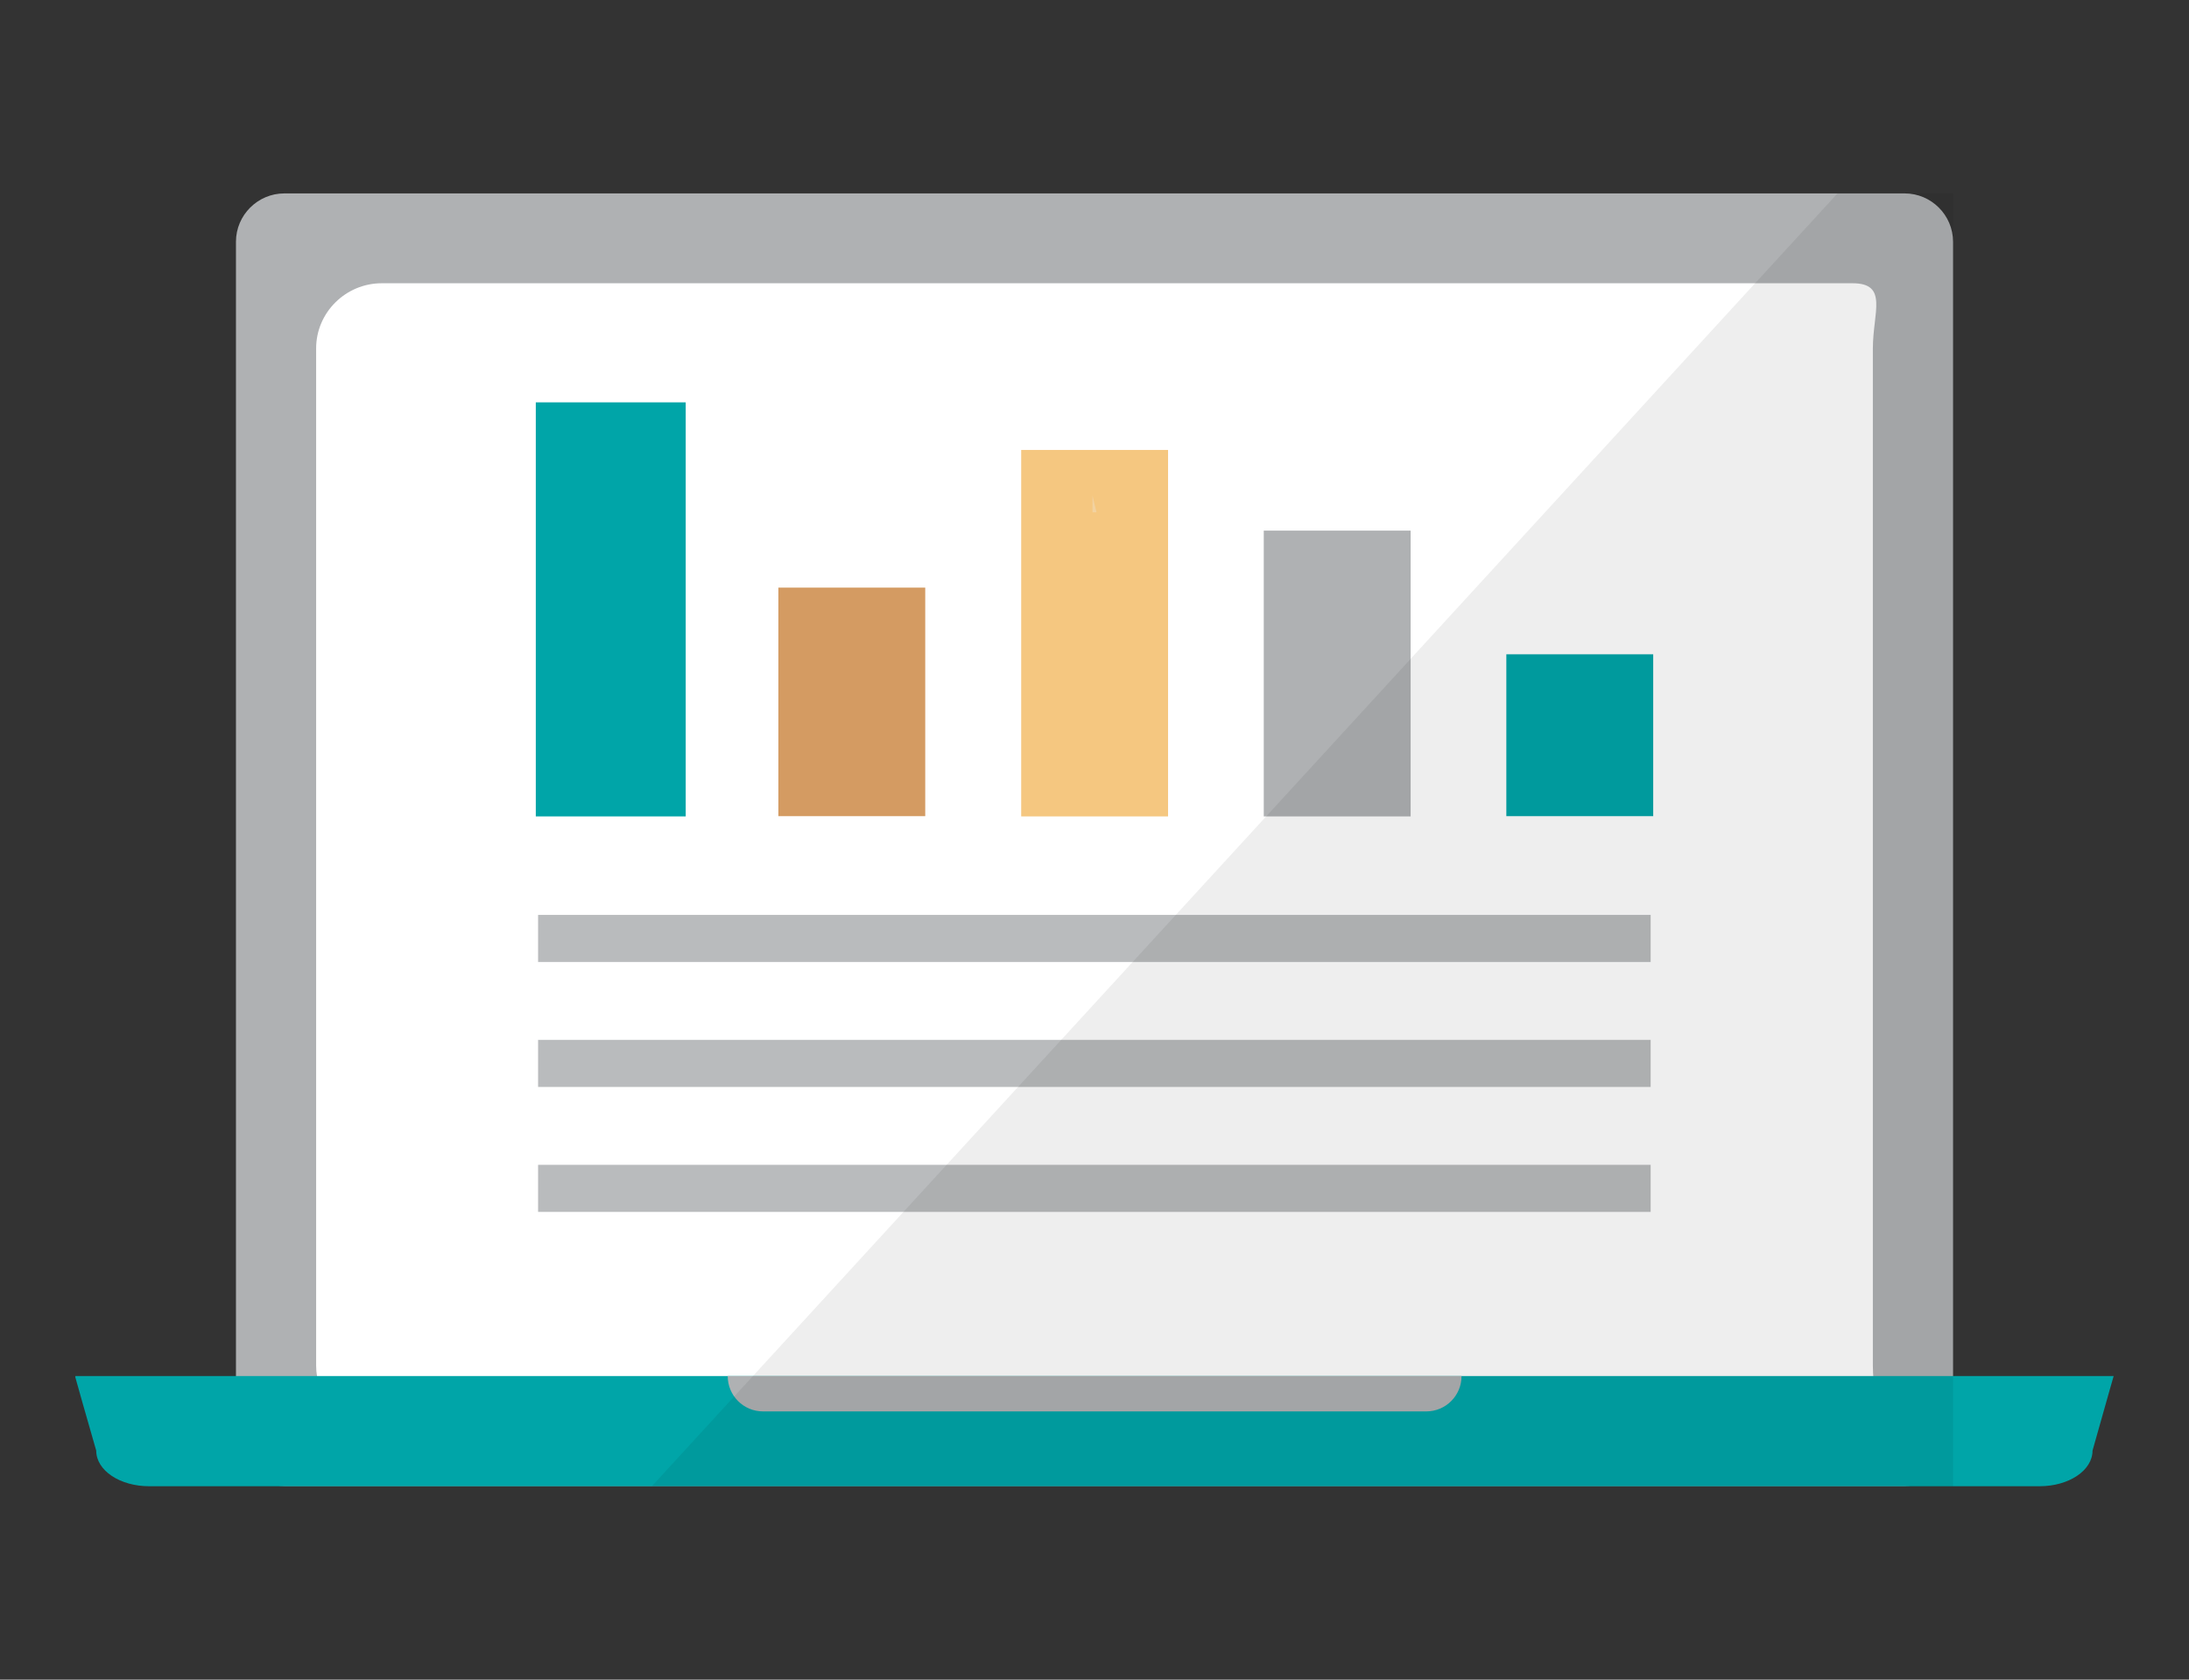 <?xml version="1.0" encoding="UTF-8"?>
<svg id="_レイヤー_2" xmlns="http://www.w3.org/2000/svg" width="86" height="66" version="1.1" viewBox="0 0 86 66">
  <rect x="0" y="0" width="86" height="66" fill="#333333" stroke="none"/>
  <!-- Generator: Adobe Illustrator 29.7.1, SVG Export Plug-In . SVG Version: 2.1.1 Build 8)  -->
  <defs>
    <style>
      .st0 {
        fill: none;
      }

      .st1 {
        fill: #050303;
        opacity: .07;
      }

      .st1, .st2, .st3 {
        isolation: isolate;
      }

      .st4 {
        fill: #95969a;
      }

      .st5 {
        fill: #d49b62;
      }

      .st6 {
        fill: #00a5a8;
      }

      .st7 {
        fill: #fff;
      }

      .st2 {
        fill: #ebeaeb;
        opacity: .3;
      }

      .st3 {
        fill: #afb1b3;
      }

      .st8 {
        fill: #f5c780;
      }

      .st9 {
        fill: #b9bbbd;
      }
    </style>
  </defs>
  <g id="text">
    <g>
      <g>
        <path class="st3" d="M74.83,7.6H11.17c-1.04,0-1.9.85-1.9,1.9v46.99c0,1.04.86,1.9,1.9,1.9h63.66c1.04,0,1.9-.86,1.9-1.9V9.5c0-1.05-.86-1.9-1.9-1.9Z"/>
        <path class="st7" d="M73.58,53.67c0,1.41.62,2.56-.8,2.56H15c-.2,0-.38-.02-.56-.07-1.16-.25-2.02-1.28-2.02-2.5V13.69c0-1.41,1.16-2.56,2.58-2.56h57.78c1.42,0,.8,1.15.8,2.56v39.98Z"/>
        <g>
          <g>
            <rect class="st6" x="21.05" y="15.81" width="5.89" height="16.27"/>
            <rect class="st5" x="30.58" y="23.09" width="5.77" height="8.98"/>
            <rect class="st8" x="40.12" y="17.68" width="5.77" height="14.4"/>
            <rect class="st3" x="49.65" y="20.85" width="5.77" height="11.23"/>
            <rect class="st6" x="59.18" y="25.71" width="5.77" height="6.36"/>
          </g>
          <rect class="st9" x="21.14" y="35.95" width="43.71" height="1.85"/>
          <rect class="st9" x="21.14" y="40.86" width="43.71" height="1.85"/>
          <rect class="st9" x="21.14" y="45.77" width="43.71" height="1.85"/>
        </g>
        <g>
          <polygon class="st4" points="42.92 19.47 42.92 19.47 42.92 19.47 42.92 19.47"/>
          <polygon class="st2" points="42.92 20.13 43.08 20.13 42.92 19.47 42.92 20.13"/>
        </g>
        <path class="st6" d="M83.04,54.07l-.16.56-.67,2.37c0,.78-.93,1.4-2.08,1.4H5.86c-1.15,0-2.08-.62-2.08-1.4l-.53-1.85-.29-1.03v-.05h80.08Z"/>
        <path class="st3" d="M57.42,54.07h0c0,.77-.62,1.39-1.39,1.39h-26.05c-.77,0-1.39-.62-1.39-1.39h28.84-.01Z"/>
      </g>
      <polygon class="st1" points="76.73 7.6 72.19 7.6 25.61 58.4 76.73 58.4 76.73 7.6"/>
    </g>
    <rect class="st0" y="0" width="86" height="66"/>
  </g>
</svg>